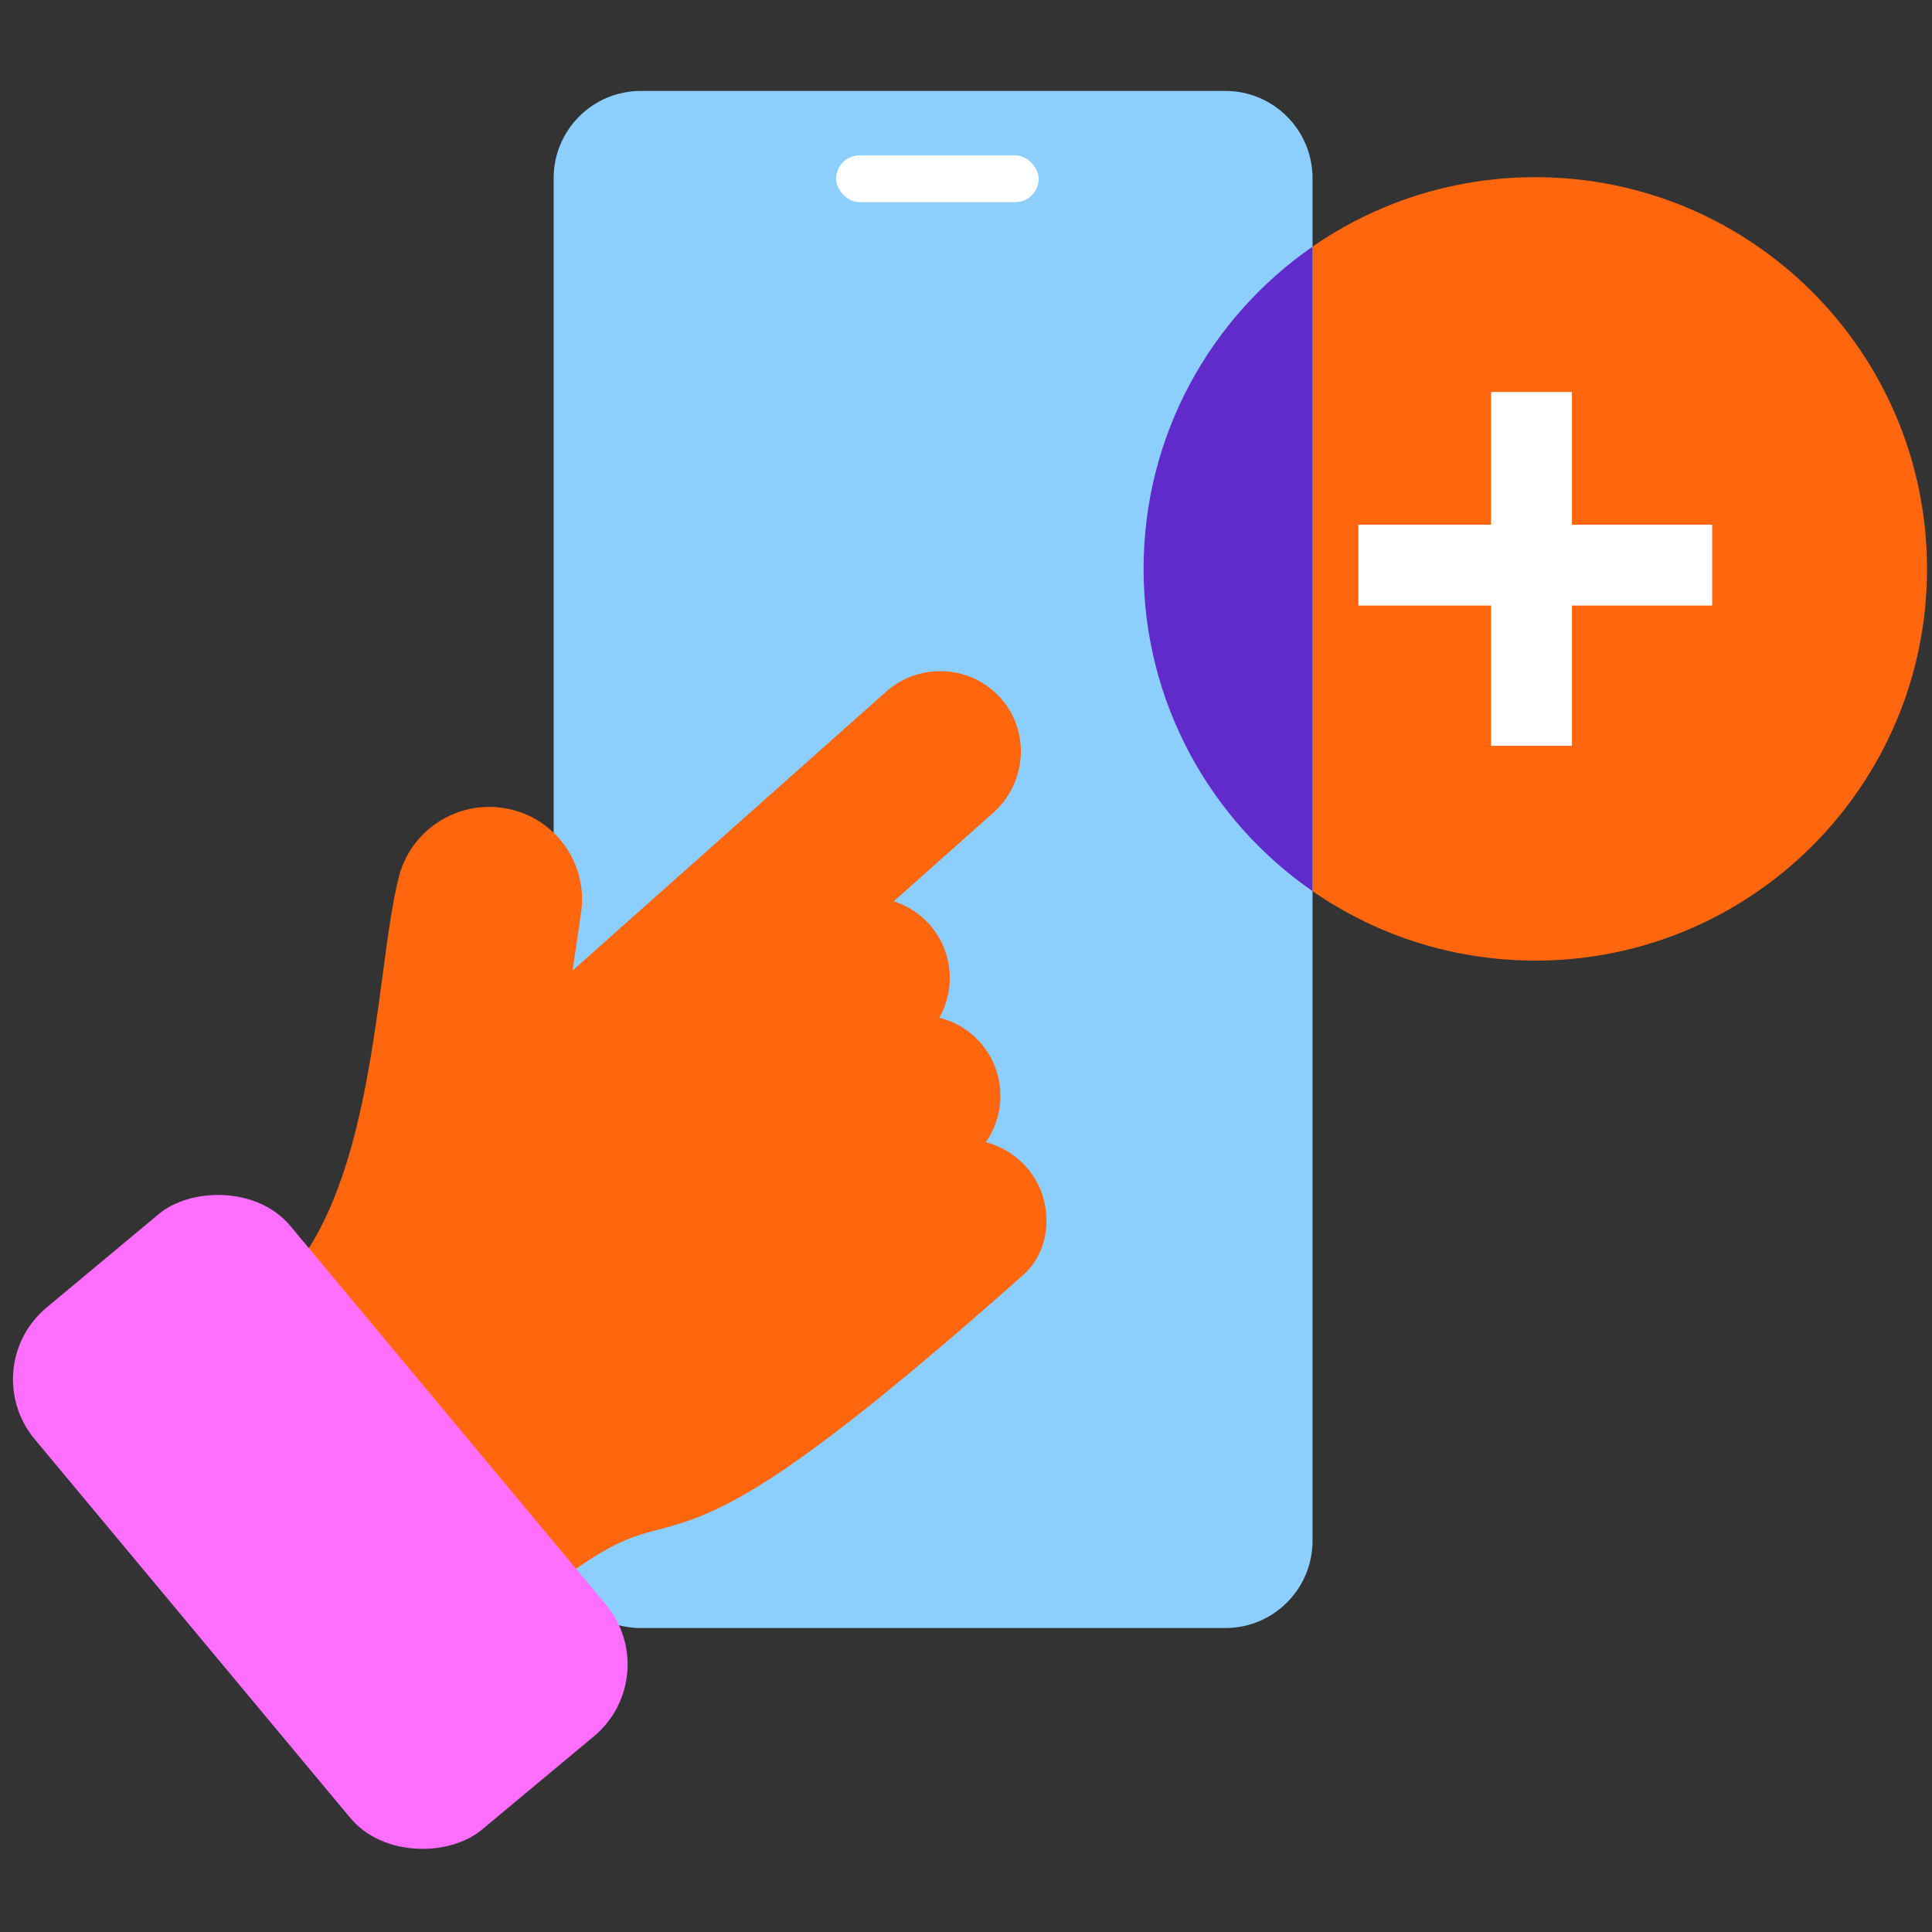<svg width="128" height="128" viewBox="0 0 128 128" fill="none" xmlns="http://www.w3.org/2000/svg">
<rect x="0" y="0" width="128" height="128" fill="#333333" stroke="none"/>
<g clip-path="url(#clip0_576_3073)">
<path fill-rule="evenodd" clip-rule="evenodd" d="M127.67 37.691C127.67 52.024 116.051 63.643 101.718 63.643C87.385 63.643 75.765 52.024 75.765 37.691C75.765 23.358 87.385 11.738 101.718 11.738C116.051 11.738 127.67 23.358 127.67 37.691Z" fill="#FF660D"/>
<path fill-rule="evenodd" clip-rule="evenodd" d="M104.146 25.971L104.145 34.761L113.437 34.762V40.12L104.145 40.119L104.146 49.411H98.788L98.787 40.119L89.997 40.12V34.762L98.787 34.761L98.788 25.971H104.146Z" fill="white"/>
<path d="M81.18 6.024L42.459 6.024C39.268 6.024 36.681 8.611 36.681 11.802L36.681 102.084C36.681 105.275 39.268 107.862 42.459 107.862L81.18 107.862C84.371 107.862 86.958 105.275 86.958 102.084L86.958 11.802C86.958 8.611 84.371 6.024 81.18 6.024Z" fill="#8CCFFF"/>
<rect x="55.394" y="10.296" width="13.42" height="3.097" rx="1.548" fill="white"/>
<path d="M50.99 97.99C54.902 95.464 60.398 91.041 67.793 84.465C68.555 83.816 69.336 82.556 69.334 80.867C69.334 79.542 68.854 78.279 67.985 77.304C67.283 76.518 66.344 75.949 65.321 75.667C66.703 73.676 66.603 70.929 64.927 69.051C64.186 68.222 63.243 67.678 62.236 67.428C63.327 65.484 63.133 62.987 61.572 61.239C60.913 60.503 60.095 59.991 59.214 59.712L65.8 53.853C68.024 51.878 68.271 48.472 66.305 46.259C64.339 44.046 60.924 43.853 58.702 45.83L37.941 64.294L38.481 60.581C38.783 58.744 38.247 56.897 37.006 55.508C36.105 54.497 34.921 53.828 33.585 53.572C30.342 52.95 27.187 54.973 26.402 58.179C25.976 59.916 25.685 62.091 25.35 64.61C24.424 71.545 23.157 81.041 18.088 85.55C16.98 86.534 16.88 88.224 17.861 89.322L32.191 105.362C33.131 106.415 34.737 106.55 35.851 105.67C40.205 102.235 41.759 101.828 43.558 101.357C45.304 100.899 47.285 100.382 50.99 97.99Z" fill="#FF660D"/>
<rect width="45.05" height="22.065" rx="6.194" transform="matrix(0.64 0.768 0.768 -0.64 -1.669 90.591)" fill="#FF6EFF"/>
<path fill-rule="evenodd" clip-rule="evenodd" d="M86.957 16.343C80.195 21.027 75.765 28.842 75.765 37.692C75.765 46.541 80.195 54.356 86.957 59.04V16.343Z" fill="#612BCC"/>
</g>
<defs>
<clipPath id="clip0_576_3073">
<rect width="128" height="128" fill="white"/>
</clipPath>
</defs>
</svg>
